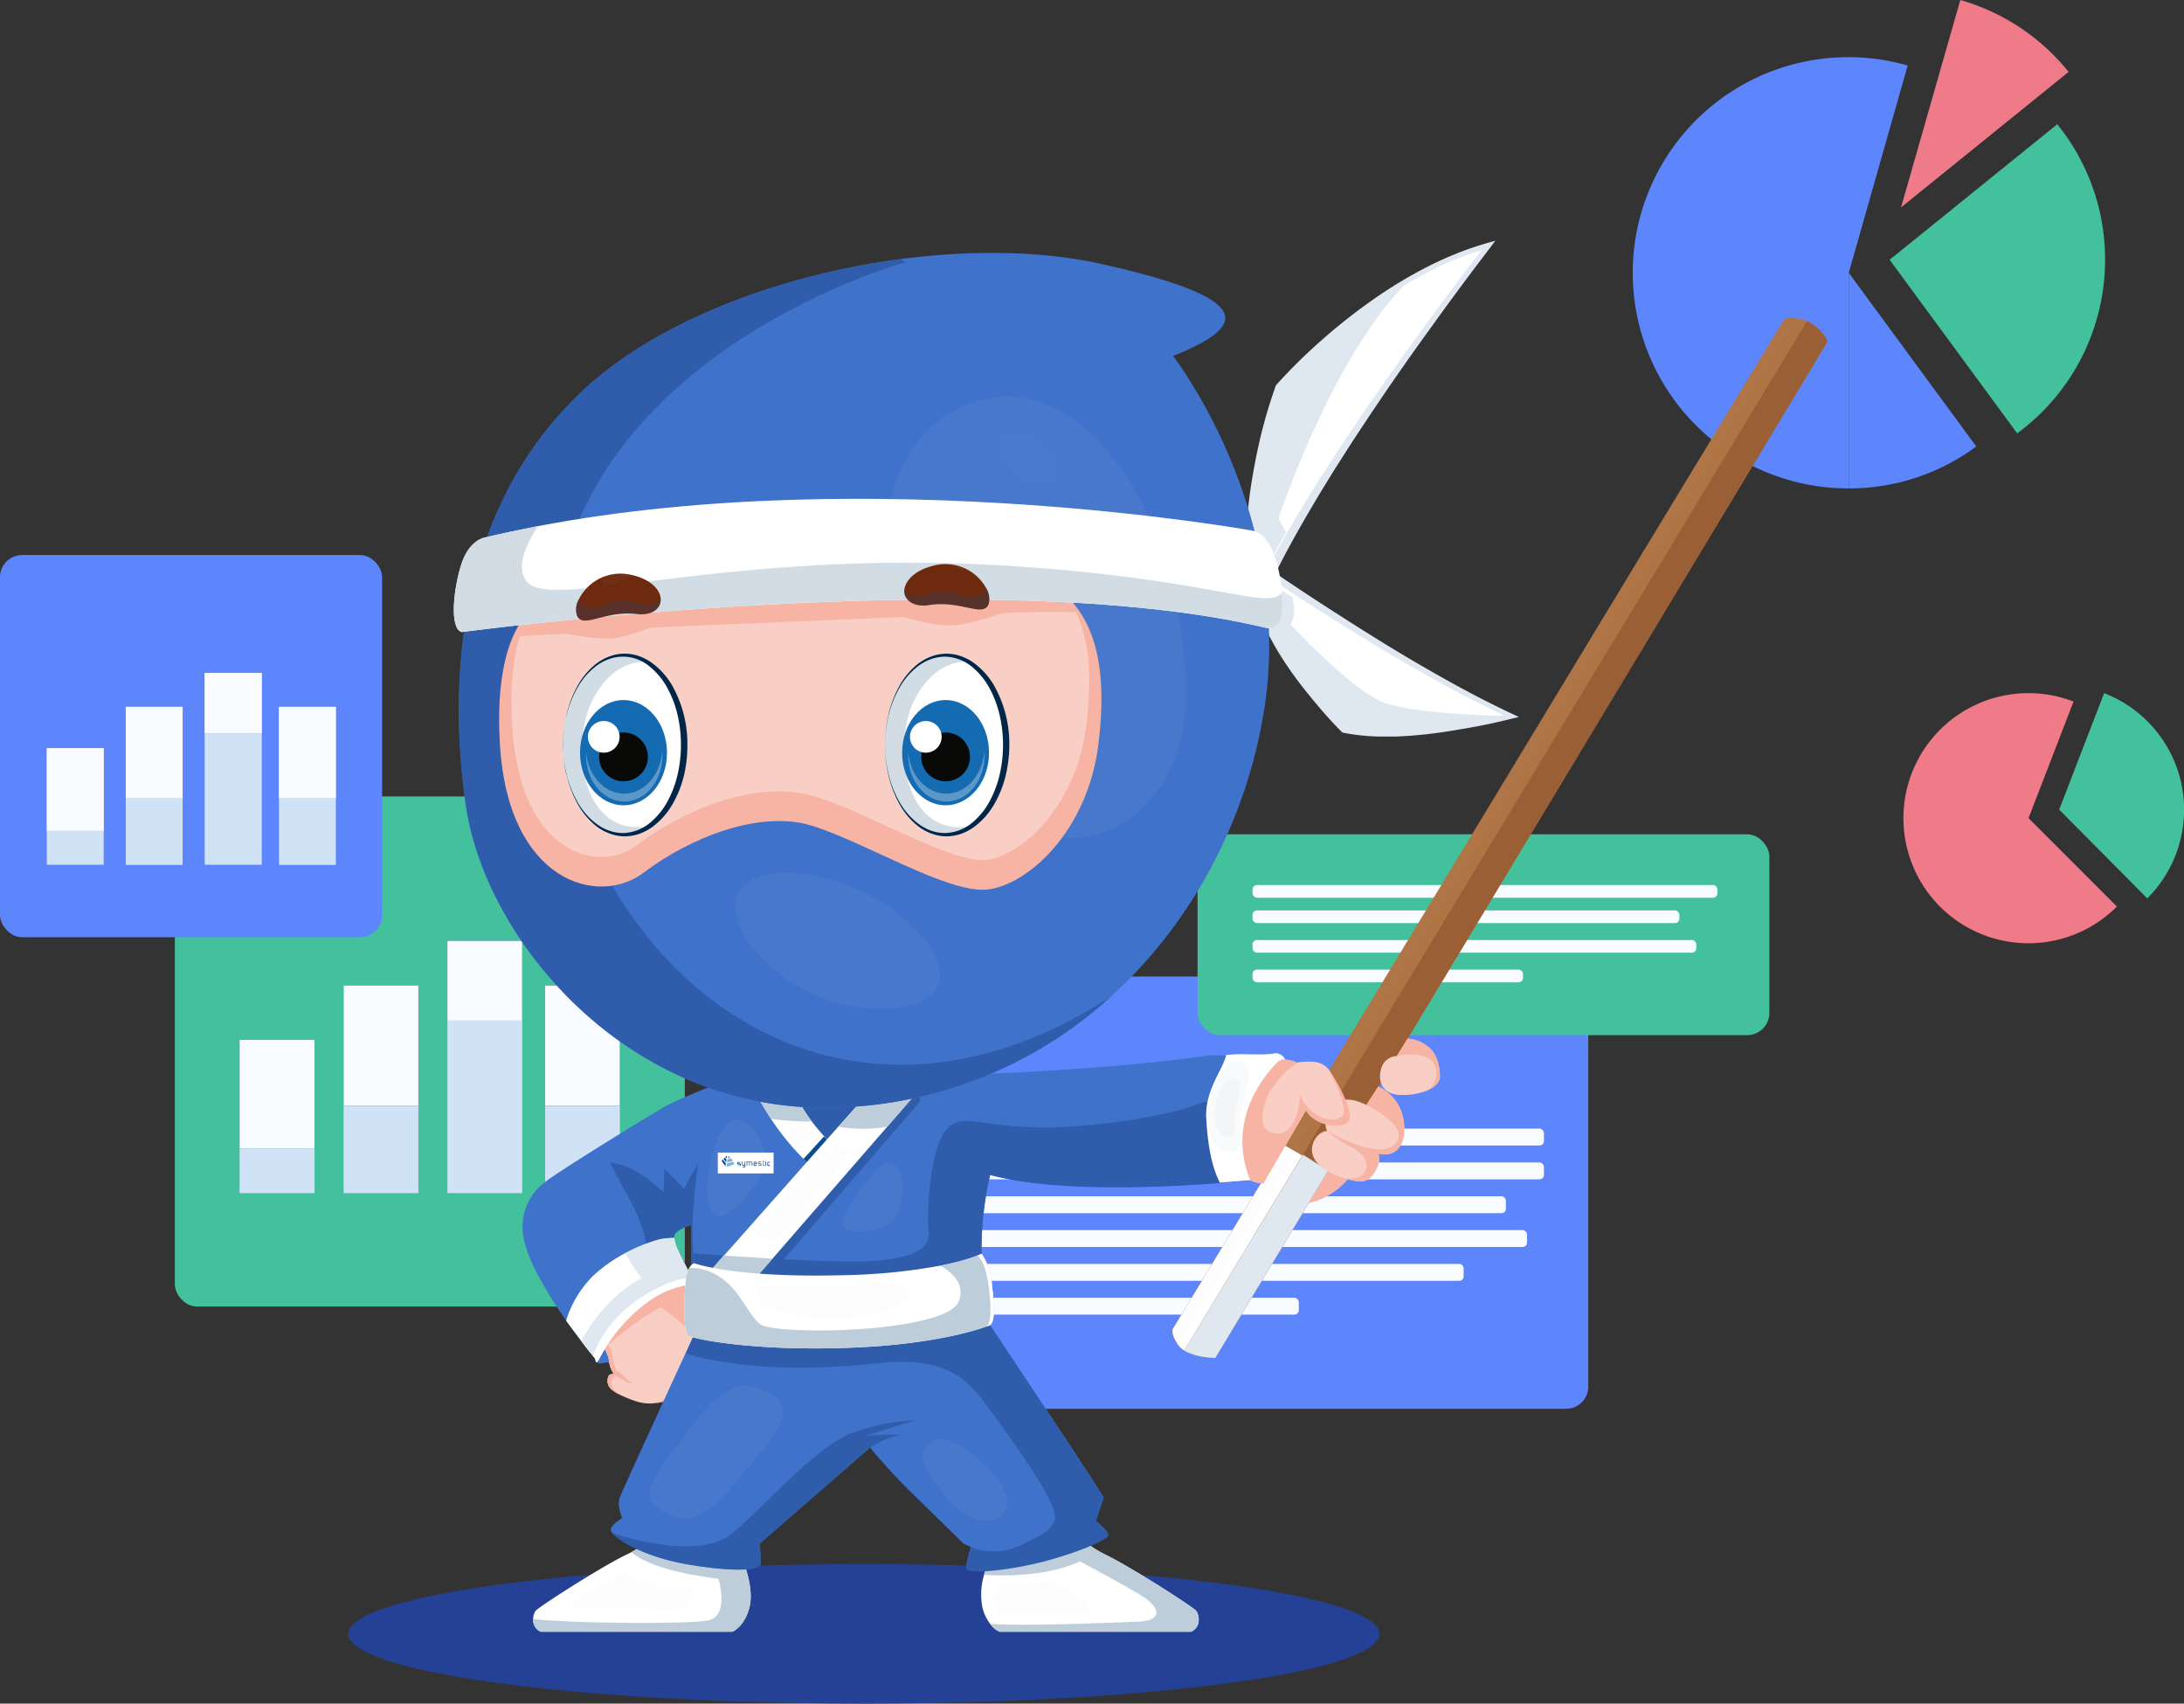 <svg xmlns="http://www.w3.org/2000/svg" viewBox="0 0 492.28 383.89"><rect x="0" y="0" width="492.28" height="383.89" fill="#333333" stroke="none"/><defs><style>.cls-1{fill:#254195;}.cls-2{fill:#5d85fc;}.cls-3{fill:#f8fbff;}.cls-4{fill:#43c19c;}.cls-5,.cls-6{fill:#2d4899;}.cls-6,.cls-8{opacity:0.2;}.cls-18,.cls-20,.cls-22,.cls-30,.cls-32,.cls-38,.cls-6,.cls-8{isolation:isolate;}.cls-7,.cls-8{fill:#d0e3f6;}.cls-9{fill:#ef7b88;}.cls-10{fill:#3f72ca;}.cls-11{fill:#2f5dac;}.cls-12{fill:#f9cfc5;}.cls-13{fill:#f7b4a4;}.cls-14,.cls-20,.cls-22,.cls-32{fill:#fff;}.cls-15{fill:#dfe8f1;}.cls-16,.cls-18,.cls-38{fill:#bdcdda;}.cls-17,.cls-18{opacity:0.15;}.cls-19,.cls-30{fill:#0d4c8d;}.cls-20{opacity:0.04;}.cls-21,.cls-22{opacity:0.09;}.cls-23{fill:#d1dce5;}.cls-24{fill:#022647;}.cls-25{fill:#146bb2;}.cls-26{fill:#5b98c9;}.cls-27{fill:#090908;}.cls-28{fill:#6d2a0f;}.cls-29,.cls-30{opacity:0.47;}.cls-31,.cls-32{opacity:0.17;}.cls-33{fill:#82afd9;}.cls-34{fill:#054891;}.cls-35{fill:#b07444;}.cls-36{fill:#9b5f35;}.cls-37,.cls-38{opacity:0.3;}.cls-39{fill:#ef7b89;}</style></defs><title>0_cover</title><g id="Слой_2" data-name="Слой 2"><g id="Слой_2-2" data-name="Слой 2"><ellipse class="cls-1" cx="194.71" cy="368.17" rx="116.23" ry="15.72"/><rect class="cls-2" x="195.66" y="220.06" width="162.34" height="97.4" rx="5"/><rect class="cls-3" x="219.4" y="261.94" width="128.61" height="3.81" rx="1"/><rect class="cls-3" x="219.4" y="254.32" width="128.61" height="3.81" rx="1"/><rect class="cls-3" x="219.4" y="269.57" width="120.04" height="3.81" rx="1"/><rect class="cls-3" x="219.4" y="277.19" width="124.8" height="3.81" rx="1"/><rect class="cls-3" x="219.4" y="284.81" width="110.51" height="3.81" rx="1"/><rect class="cls-3" x="219.4" y="292.43" width="73.36" height="3.81" rx="1"/><rect class="cls-4" x="269.93" y="188" width="128.89" height="45.26" rx="5"/><rect class="cls-3" x="282.32" y="199.43" width="104.8" height="2.86" rx="1"/><rect class="cls-3" x="282.32" y="205.15" width="96.22" height="2.86" rx="1"/><rect class="cls-3" x="282.32" y="211.82" width="100.03" height="2.86" rx="1"/><rect class="cls-3" x="282.32" y="218.49" width="60.97" height="2.86" rx="1"/><rect class="cls-4" x="39.41" y="179.47" width="114.95" height="114.95" rx="5"/><path class="cls-5" d="M70.9,234.32H54v24.49H70.9Z"/><path class="cls-6" d="M70.9,234.32H54v24.49H70.9Z"/><path class="cls-3" d="M70.9,234.32H54v24.49H70.9Z"/><path class="cls-5" d="M94.3,222.07H77.45v27.11H94.3Z"/><path class="cls-6" d="M94.3,222.07H77.45v27.11H94.3Z"/><path class="cls-3" d="M94.3,222.07H77.45v27.11H94.3Z"/><path class="cls-5" d="M117.7,212H100.85V230H117.7Z"/><path class="cls-6" d="M117.7,212H100.85V230H117.7Z"/><path class="cls-3" d="M117.7,212H100.85V230H117.7Z"/><path class="cls-7" d="M70.9,258.8H54v10.06H70.9Z"/><path class="cls-7" d="M94.3,249.18H77.45v19.68H94.3Z"/><path class="cls-5" d="M139.72,222.07H122.87v27.11h16.85Z"/><path class="cls-6" d="M139.72,222.07H122.87v27.11h16.85Z"/><path class="cls-3" d="M139.72,222.07H122.87v27.11h16.85Z"/><path class="cls-7" d="M139.72,249.18H122.87v19.68h16.85Z"/><path class="cls-7" d="M117.7,229.94H100.85v38.92H117.7Z"/><rect class="cls-2" y="125.07" width="86.13" height="86.13" rx="5"/><path class="cls-7" d="M23.37,168.6H10.55v18.62H23.37Z"/><path class="cls-8" d="M23.37,168.6H10.55v18.62H23.37Z"/><path class="cls-3" d="M23.37,168.6H10.55v18.62H23.37Z"/><path class="cls-7" d="M41.16,159.28H28.35V179.9H41.16Z"/><path class="cls-8" d="M41.16,159.28H28.35V179.9H41.16Z"/><path class="cls-3" d="M41.16,159.28H28.35V179.9H41.16Z"/><path class="cls-7" d="M59,151.64H46.14v13.63H59Z"/><path class="cls-8" d="M59,151.64H46.14v13.63H59Z"/><path class="cls-3" d="M59,151.64H46.14v13.63H59Z"/><path class="cls-7" d="M23.37,187.22H10.55v7.65H23.37Z"/><path class="cls-7" d="M41.16,179.9H28.35v15H41.16Z"/><path class="cls-7" d="M75.7,159.28H62.89V179.9H75.7Z"/><path class="cls-8" d="M75.7,159.28H62.89V179.9H75.7Z"/><path class="cls-3" d="M75.7,159.28H62.89V179.9H75.7Z"/><path class="cls-7" d="M75.7,179.9H62.89v15H75.7Z"/><path class="cls-7" d="M59,165.27H46.14v29.6H59Z"/><path class="cls-2" d="M430,14.76,416.72,61.47v48.59A48.59,48.59,0,1,1,430,14.76Z"/><path class="cls-2" d="M445.46,100.61a48.15,48.15,0,0,1-28.75,9.45V61.47Z"/><path class="cls-4" d="M474.49,58.54a48.48,48.48,0,0,1-19.81,39.11L425.93,58.54,463.71,28A48.3,48.3,0,0,1,474.49,58.54Z"/><path class="cls-9" d="M466.27,16.2,428.5,46.74,441.86,0A48.45,48.45,0,0,1,466.27,16.2Z"/><path class="cls-10" d="M167.75,241.77s-14.49,5.64-17.91,7.6c-3.83,2.2-23.85,14.49-27,17a12.54,12.54,0,0,0-5,11.19c.4,4.91,3.83,10.83,7.28,16.31.77,1.19,1.64,2.49,2.52,3.74,3.15,4.42,6.57,8.55,6.57,8.55a3.25,3.25,0,0,1,.18.68c0,.05.06.1.15.15a4.35,4.35,0,0,0,.76.28,12.87,12.87,0,0,0,1.38-.25c.26-.09.76.2.76.2l-.16-1.11-.76-2.11-.1-.25a4.57,4.57,0,0,1,1-2.33,34.84,34.84,0,0,1,9.33-8.56c5.47-3.36,9.53-3.24,9.53-3.24l-.06-.28-.36-1.5-1.89-3.89,0-.05c-.49-1-.91-1.87-1-1.95s-1.29-2-1-3.47,3.86-2.45,3.86-2.45v9.31s5.66,1,15.17,1.88"/><path class="cls-11" d="M161.24,277.83c-1.54-4.73-2.79-14-1.66-17.75.7-2.37-3.79,4.07-5.29,7.87l-4.57-4.61c-.05,1.78-.09,3.51-.14,5.27-4-3.4-6.87-5.82-12.07-6.7,3.72,8.14,11,16.91,7,24.92-1.66,3.33-10.29,7.38-9.57,11a5.74,5.74,0,0,0,2.43,3.58,30,30,0,0,1,6.24-6.39A25.73,25.73,0,0,1,155,289.63c.29-.06.55.74.78.72.66-.09,1-.93,1-.93l-.8-1.59s-2.91-5.67-3-5.86-1.29-2-1-3.47,3.86-2.45,3.86-2.45v9.31s5.67,1,15.17,1.88"/><path class="cls-12" d="M137.3,306.75a5.22,5.22,0,0,0,1,2.72l-.46.17-.53.19a2.75,2.75,0,0,0-.36.95,2.46,2.46,0,0,0,.06,1c.17.77.71,1.45,2.22,2.26a29.09,29.09,0,0,0,4.08,1.71,10,10,0,0,0,4.65.39,21,21,0,0,0,6.42-2s1.37-1.06,3.11-2.57c2.87-2.49,6.75-6.19,7.28-8.44.86-3.61-2.7-6.74-2.83-6.89s-6.86-7-6.86-7a5.43,5.43,0,0,0-1.38.21,35.72,35.72,0,0,0-9.4,4.73c-3,2-6.52,6.57-7.84,8.4l-.44.63a1.62,1.62,0,0,0-.1.18,7,7,0,0,1,.87,1.62A6.58,6.58,0,0,1,137.3,306.75Z"/><path class="cls-13" d="M149.55,315.39c-.52.23-1,.48-1.54.76a21,21,0,0,0,6.42-2s9.54-7.4,10.39-11-2.7-6.74-2.83-6.89-6.86-7-6.86-7c-2.22,0-6.91,2.36-10.78,5-3,2-6.52,6.56-7.84,8.4-.17.74-.27,1.21-.27,1.21s6.48-6.13,12.69-9.25c0,0,6.11,3.65,8.29,8.18C159,306.64,158.34,311.56,149.55,315.39Z"/><path class="cls-13" d="M137.3,306.75a5.22,5.22,0,0,0,1,2.72l-.46.17-.53.19a2.75,2.75,0,0,0-.36.95,2.46,2.46,0,0,0,.06,1c.17.77.71,1.45,2.22,2.26,0-.11-.14-.3-.45-.59-2.18-2-.06-3.43-.06-3.43a18.91,18.91,0,0,1,2.2,1.22,2.9,2.9,0,0,0,1.67.5,6.81,6.81,0,0,1-1.58-1.3,10.82,10.82,0,0,0-1.68-1.41c-.51-.44-.92-1.06-1.28-3.41s-1.22-2.57-1.22-2.57l-.81.2-.1.17a7.23,7.23,0,0,1,.87,1.62A6.69,6.69,0,0,1,137.3,306.75Z"/><path class="cls-14" d="M127.6,297.6c1.19,1.62,2.37,3.2,3.4,4.56l1,1.32.5.64.26.33c.26.32.49.59.68.85l.17.2.15.19a1.83,1.83,0,0,1,.13.16l.24.3a3.22,3.22,0,0,1,.17.68s.07.09.16.15l.11-.13.31-.34s.46-1,1.38-2.49a36.27,36.27,0,0,1,10.42-11.16,21.52,21.52,0,0,1,8.06-3.31c.46-.08.93-.16,1.4-.21l.36,0,.39,0-.23-.1-.06-.11-.55-1L153.93,284l0-.05-1.67-3.13L150.58,279s-.49.07-1.32.26l-.39.08a35.91,35.91,0,0,0-8,3.07,34.12,34.12,0,0,0-7,4.91A24.38,24.38,0,0,0,127.6,297.6Z"/><path class="cls-15" d="M131,302.16l1,1.32.5.64.26.33c.26.32.49.59.68.85l.17.2.15.19a1.83,1.83,0,0,1,.13.16l.24.3a2.71,2.71,0,0,1,.17.68s.07.09.16.15a.74.74,0,0,1,.12-.13l.3-.34s.47-1,1.38-2.49a36.27,36.27,0,0,1,10.42-11.16,21.52,21.52,0,0,1,8.06-3.31c.46-.08.93-.16,1.4-.21l.36,0,.1-.25-.55-1L153.94,284l0-.05-1.51-3.19-.48-1.87s-1.64.08-3,.29a33.56,33.56,0,0,0-8,3.24A39.37,39.37,0,0,0,144.6,288C137.91,291.66,133.6,297.48,131,302.16Z"/><path class="cls-14" d="M133.66,305.51l.52.64a2.73,2.73,0,0,1,.18.68c0,.05.06.1.16.15l.11-.13.3-.33s.47-1,1.39-2.5a36.09,36.09,0,0,1,10.41-11.15,21.18,21.18,0,0,1,9.48-3.52l.36,0,.09-.25.29-.78a1.88,1.88,0,0,0-.84-.26c-1.29-.18-4.26.07-10.12,3.39C139.13,295.29,135,301.54,133.66,305.51Z"/><path class="cls-13" d="M304.23,265.24S298.66,273,289,271.11s8.78-10.62,8.78-10.62l5,.45Z"/><path class="cls-14" d="M120.17,364.83a3,3,0,0,0,.4,1.7,2.84,2.84,0,0,0,1.29,1.16H165.1s2.66-1.07,3.81-5.41S167.57,352,167.57,352l-21.52-6.06s.92,1.29-3.72,3.81c-.35.19-.74.4-1.18.59-6,2.92-19.83,11.84-20.44,12.66A3.46,3.46,0,0,0,120.17,364.83Z"/><path class="cls-16" d="M120.17,364.83a3,3,0,0,0,.4,1.7,2.84,2.84,0,0,0,1.29,1.16H165.1s2.66-1.07,3.81-5.41S167.57,352,167.57,352l-21.52-6.06s.92,1.29-3.72,3.81c1.69,1.51,6.52,4.41,19.61,6,0,0,2.54,8.29-2.23,9.38C155.54,366.05,128.28,365.82,120.17,364.83Z"/><path class="cls-10" d="M287.12,265.35s-2.37.3-6.26.65c-1.68.16-3.67.33-5.87.5-14.22,1.08-37.58,2-51.82-1.82a74.92,74.92,0,0,0,0,33.9l15,22.57c5.71,8.58,10.6,16.24,10.6,16.24L247,342.71s2.71,2.19,2.79,3.15-8.07,4.48-16.48,6.39-15,2.1-15.4,1.24.95-4.89.95-4.89l-1.67-.75s-6.57-6.46-11.5-11.24c-4.44-4.3-8.7-9.33-9.47-10.25l-.13-.16L171.2,347.86a33.19,33.19,0,0,1,.24,4.45c-.12,1.38-4.7,2.11-16,.27-9.65-1.57-15.87-5.27-17.4-7.1a1.22,1.22,0,0,1-.37-.75c.11-1.28,2.58-2.64,2.58-2.64s-1.21-2.61-.59-4.57c.27-.87,10.62-23.37,14.87-32.59l1.78-3.89a10.83,10.83,0,0,0,1.5-4.07,10.94,10.94,0,0,0-.21-4.34l.37-.44-1.57-7.57c-.05-.76-.08-1.48-.11-2.14-.19-3.85-.24-6.15-.24-6.15s1-26.79,7.56-32a5.61,5.61,0,0,0,1.24-1.33,6.51,6.51,0,0,1,1.22-.42c2.77-.54,50.57.23,50.57.23l7.38-.92s25.72-.88,48.27-4c3.6-.49,8.29.8,11.6.17"/><path class="cls-11" d="M207.42,248.15l-32.2,37.28-4.31-.46,13.92-22.05-.16-5.73-5.53-8.07s-.5-3,.79-2.79,17.54.85,17.54.85S207.57,243.66,207.42,248.15Z"/><path class="cls-14" d="M221.45,362.27a10,10,0,0,0,1.73,3.65,5.62,5.62,0,0,0,2.07,1.77H268.5c2.36-1.15,1.77-3.83,1.14-4.68s-14.48-9.75-20.43-12.67-4.88-4.41-4.88-4.41L222.81,352a24.51,24.51,0,0,0-1,2.89A15.41,15.41,0,0,0,221.45,362.27Z"/><path class="cls-16" d="M223.18,365.92a5.62,5.62,0,0,0,2.07,1.77H268.5c2.36-1.15,1.77-3.83,1.14-4.68s-14.48-9.75-20.43-12.67-4.88-4.41-4.88-4.41L222.81,352a24.51,24.51,0,0,0-1,2.89c2.83.18,13.73.63,21.59-3.05,0,0,10,5.29,14.07,7.83s4.73,5.58-1,5.76C251.66,365.59,231.33,366.53,223.18,365.92Z"/><g class="cls-17"><path class="cls-18" d="M225.1,356.8s-1.54,2.63,0,7.4h18.52s5.42-.2,0-4a69.07,69.07,0,0,0-5.92-4A33.2,33.2,0,0,1,225.1,356.8Z"/></g><path class="cls-11" d="M156.34,301.06,154.56,305c6.17,1.9,20.14,4.74,43.69,2.16,16.12-1.78,20.63,4.61,25.6,11.51s15.44,21.2,13.83,24.08-2.65,2.88-6.57,4.95a14.64,14.64,0,0,1-12.19,1s-1.39,4-1,4.9,7,.67,15.4-1.25,16.59-5.43,16.49-6.38-2.8-3.15-2.8-3.15l1.78-5.33s-4.9-7.65-10.61-16.24l-15-22.58a74.88,74.88,0,0,1,0-33.89c14.21,3.85,37.62,2.9,51.81,1.81,2.2-.17,4.19-.34,5.88-.49-2-8.07-5.62-19.06-9.63-17.76,0,0-7.77,3.69-28,5.38s-25.76-3.69-29.76.59-4.65,19.92-4.19,22.92S208.07,283,198.62,284c-8.77,1-38.07-1.25-42.27-1.57,0,.66.07,1.38.11,2.14l1.57,7.57-.37.44a10.91,10.91,0,0,1-1.32,8.44Z"/><path class="cls-14" d="M170.91,247.29c.63,1.18,1.59,2.88,2.87,4.83a57.33,57.33,0,0,0,7.32,9c.93.92,1.9,1.83,3,2.7l.24.21.26-.52,2.8-5.72s-.68-.65-1.67-1.78a42.08,42.08,0,0,1-2.76-3.33,31.63,31.63,0,0,1-3.29-5.32,5.23,5.23,0,0,0-5.33-3.09Z"/><path class="cls-19" d="M181.11,261.15a38.7,38.7,0,0,0,3,2.71l.49-.32,2.81-5.71s-.68-.65-1.68-1.75Z"/><path class="cls-14" d="M159.39,287.18l9.91,2,.77-.88,4-4.62,25.85-29.71,6-6.93-8.06-3.13-8.93,10-2.58,2.9-4.52,5.08L163.13,283l-3.69,4.15Z"/><path class="cls-16" d="M189,253.91a34.73,34.73,0,0,0,11,0l6-6.93-8.06-3.13Z"/><path class="cls-16" d="M170.91,247.29c.63,1.18,1.59,2.88,2.87,4.83a63.63,63.63,0,0,0,9.15.6,32.12,32.12,0,0,1-3.29-5.33,5.21,5.21,0,0,0-5.3-3.08Z"/><g class="cls-17"><path class="cls-18" d="M192.3,259.3l-4.48-1-18.17,20.1,5.65,1.44Z"/></g><g class="cls-17"><path class="cls-18" d="M183.52,256.07l-1.89-2.18-5.3.3,4,4.73Z"/></g><path class="cls-16" d="M159.44,287.12c1.63.33,5.18,1,5.81,1,.45,0,2.75.07,4.82.13l4-4.63-11-.68Z"/><path class="cls-14" d="M335.51,55.31l-7,9.28-16,22.13-10,14.82L292,118.7l-1.31,2.41-3.93,7.22-.36.77-.2.43a11.42,11.42,0,0,0-2.47-2.86,3,3,0,0,1-1.35-1.78l-.52-2v-.11l-.24-3.32s1.39-15,3.9-23.24,3-9.24,3-9.24A110.84,110.84,0,0,1,304,72.42c5.12-3.75,9.34-6.67,13.42-9.12,2.27-1.36,4.48-2.58,6.79-3.71A55.4,55.4,0,0,1,335.51,55.31Z"/><path class="cls-14" d="M340.58,161.37a130.24,130.24,0,0,1-17.45,3.25c-7.26.61-15.21.72-17.69.23a14,14,0,0,1-3.11-.82s-6.51-6.9-8.81-10.73-6.38-10.2-6.38-10.2l-1.35-2.28a26.87,26.87,0,0,0,1.51-5.11,21.24,21.24,0,0,0-.78-5.37l.14-.31.25-.49s1.45,1,3.86,2.62c8,5.38,26.39,17.57,37,22.76C339.62,160.7,340.55,161.29,340.58,161.37Z"/><path class="cls-15" d="M288.16,116.77a42.14,42.14,0,0,0,2.5,4.32l-3.93,7.22-.59,1.18a11.19,11.19,0,0,0-2.47-2.86,3,3,0,0,1-1.35-1.77l-.24-.89-.28-1.08v-.11l-.24-3.32s1.39-15,3.9-23.23,3-9.25,3-9.25A111.11,111.11,0,0,1,304,72.39c1.87-1.37,3.63-2.63,5.3-3.79,2.89-2,5.54-3.77,8.12-5.33C310.08,70.71,299.13,86,288.16,116.77Z"/><path class="cls-15" d="M340.56,161.37a130.24,130.24,0,0,1-17.45,3.25c-7.27.61-15.21.72-17.69.23l-.52-.11a12.11,12.11,0,0,1-2.59-.71s-6.51-6.9-8.81-10.73-6.38-10.2-6.38-10.2l-1.35-2.28s.33-.84.69-1.9a16.8,16.8,0,0,0,.82-3.21,21.49,21.49,0,0,0-.78-5.37l.15-.31.24-.49s1.45,1,3.86,2.62a7,7,0,0,1,.15,1.11,11.83,11.83,0,0,1,.4,1.32c.38,1.54.75,4.17-.4,6.13,0,0,13.74,14.83,21,17.58,6.34,2.42,23.53,3,27.73,3Z"/><path class="cls-14" d="M335.51,55.31l-7,9.28-16,22.13-10,14.82L292,118.7l-1.31,2.41-3.93,7.22-.36.77-1-.84S305.87,87.22,335.51,55.31Z"/><path class="cls-14" d="M340.58,161.37a3.62,3.62,0,0,1-.93,0c-7.89-.93-37.08-19.46-48.32-26.76-2.78-1.78-4.47-2.92-4.47-2.92l-.19-1.63.24-.49s1.45,1,3.86,2.62c8,5.37,26.4,17.56,37,22.75C339.62,160.7,340.55,161.29,340.58,161.37Z"/><path class="cls-15" d="M280.75,121.86c.11-3,.39-5.92.75-8.88s.83-5.88,1.4-8.79c.26-1.46.59-2.91.91-4.36s.67-2.89,1.08-4.32c.75-2.9,1.68-5.75,2.64-8.53l.06-.13.08-.1A120,120,0,0,1,298,76.57a128.41,128.41,0,0,1,11.41-9,102,102,0,0,1,12.44-7.51c2.15-1.11,4.37-2.08,6.63-3s4.52-1.64,6.85-2.33l1.71-.49L336,55.67q-6.78,8.83-13.29,17.9c-4.35,6-8.65,12.1-12.78,18.27-1.05,1.53-2.06,3.08-3.09,4.63s-2.05,3.09-3.05,4.67l-3,4.68-2.91,4.74c-3.83,6.35-7.53,12.79-10.79,19.42l-1.89-.93c3.41-6.67,7.24-13.08,11.19-19.41l3-4.73,3.06-4.68c1-1.56,2.07-3.09,3.11-4.64s2.07-3.09,3.15-4.61q6.35-9.21,12.94-18.21t13.43-17.84l.6.92a68.76,68.76,0,0,0-13.3,5.23c-2.11,1.11-4.23,2.24-6.27,3.49s-4.06,2.55-6,3.94a125.66,125.66,0,0,0-11.21,9,121,121,0,0,0-10.07,10.19l.13-.23c-.94,2.77-1.85,5.56-2.57,8.4-.4,1.41-.71,2.85-1.06,4.27s-.59,2.87-.87,4.31q-.82,4.34-1.33,8.7c-.34,2.9-.59,5.85-.71,8.74Z"/><path class="cls-15" d="M286.35,128.37c4.36,3,8.79,5.92,13.24,8.79s8.91,5.7,13.41,8.45,9.11,5.43,13.74,8,9.33,5,14.12,7.25l1.5.7-1.59.39c-3.11.77-6.21,1.45-9.35,2s-6.28,1.09-9.45,1.45c-.79.1-1.59.17-2.37.24s-1.59.16-2.37.19l-2.37.14-2.4,0a46.47,46.47,0,0,1-9.64-.85l-.24-.05-.17-.17c-1.77-1.78-3.42-3.58-5-5.45s-3.17-3.8-4.67-5.77-2.9-4-4.22-6.12a62.38,62.38,0,0,1-3.56-6.58l1.93-.86a58.45,58.45,0,0,0,3.3,6.39c1.26,2.06,2.61,4.09,4.05,6.05s3,3.87,4.5,5.74,3.19,3.68,4.86,5.41l-.4-.22a44.88,44.88,0,0,0,9.25.94h2.37l2.37-.1c.79,0,1.57-.1,2.37-.16s1.57-.11,2.37-.2c3.14-.31,6.27-.77,9.38-1.3l2.34-.42,2.32-.46c1.54-.31,3.1-.64,4.61-1l-.09,1.1c-4.85-2.22-9.59-4.64-14.27-7.17s-9.28-5.2-13.86-7.9-9.08-5.51-13.57-8.35-8.94-5.73-13.36-8.7Z"/><path class="cls-10" d="M284.84,160.63c-4,24.22-16.14,47.51-34.71,64.18a95.71,95.71,0,0,1-60.51,24.73c-47.26,2.08-80.24-37.31-84.62-68.17s-.69-67.5,25.82-92.84c16.74-16,44.89-26.58,72.42-30.18,16.06-2.09,31.92-1.82,45.17,1.16,36,8.06,32,14.28,16,20.71C264.4,80.23,292.21,115.71,284.84,160.63Z"/><path class="cls-20" d="M222.12,89.91c-21,4.8-31.62,31.32-13,73s60.08,29.35,58.23-9.63S244.26,84.84,222.12,89.91Z"/><path class="cls-11" d="M250.13,224.81a95.72,95.72,0,0,1-60.52,24.73c-47.25,2.09-80.23-37.31-84.62-68.17s-.69-67.5,25.83-92.84c16.74-16,44.89-26.58,72.41-30.18l.68.82s-77.7,21.21-79.55,86,57.51,123.33,125.75,79.63Z"/><path class="cls-13" d="M124.21,134.74s-13.37,2-11.53,33,22.14,36.69,32.44,28.88,26-14.14,37.73-10.6,30.64,15.29,39.58,14.44,22.75-12.93,25.17-32.84-1.61-32.46-14.53-38.11S169.48,122.46,124.21,134.74Z"/><path class="cls-12" d="M244.86,163.38c-2.24,18.42-14.81,29.68-22.69,30.43q-.34,0-.69,0c-5,0-13.95-4.14-21.85-7.76-5.82-2.67-11.31-5.2-16-6.6a28.18,28.18,0,0,0-8.06-1.13c-11.88,0-24.38,6.29-32.11,12.18a13.18,13.18,0,0,1-7.89,2.59c-8.48,0-18.82-7.69-20.11-29.43-.56-9.4.32-15.89,1.73-20.36,2.6-8.31,7-9.66,7.44-9.78a1.47,1.47,0,0,0,.29-.05c21.8-5.92,48.12-9.32,72.21-9.32,19,0,30.44,2,34.81,3.95A20.13,20.13,0,0,1,242.52,138C245.48,144,246.2,152.31,244.86,163.38Z"/><path class="cls-13" d="M242.52,138c-5.45-.35-16.65.19-16.65.19s-7.55,2.68-11.63,2.75-10.48-1.9-10.48-1.9l-57.16,2.38a34.48,34.48,0,0,1-8.1,2.38c-3.81.48-10.81-1-10.81-1l-10.53.54c2.64-8.32,7.07-9.67,7.48-9.79a1.27,1.27,0,0,0,.28-.06c21.81-5.92,48.13-9.31,72.22-9.31,19,0,30.44,2,34.81,3.95A20.18,20.18,0,0,1,242.52,138Z"/><g class="cls-21"><path class="cls-22" d="M228.4,107.17c-3.43-2.85-4.79-6.86-3-9s5.95-1.5,9.38,1.34,4.79,6.87,3,9S231.83,110,228.4,107.17Z"/></g><path class="cls-20" d="M191.11,199.44c-11.64-4.62-25.36-3.69-25.47,4.83s15.57,24.86,35.74,22.93S209.67,206.81,191.11,199.44Z"/><path class="cls-14" d="M285.48,141.5c-62.7-15-181.42.93-181.42.93-2.88-.82-1.77-10.19,0-15.49s5.18-5.81,5.18-5.81c4-.95,8-1.78,12-2.57,75.58-14.42,161,1,161,1,4.31.75,6.11,7.73,6.76,14,.07.7.13,1.4.18,2.08C289.62,142.43,285.48,141.5,285.48,141.5Z"/><path class="cls-23" d="M285.48,141.5c-62.7-15-181.42.93-181.42.93-2.88-.82-1.77-10.19,0-15.49s5.18-5.81,5.18-5.81c4-.95,8-1.78,12-2.57-3,4.63-5.15,9.89-2.23,12.8,6,6,46.1-7.44,105.94-4,48,2.8,60.74,10.42,64,6.17.07.7.13,1.4.18,2.08C289.62,142.43,285.48,141.5,285.48,141.5Z"/><path class="cls-14" d="M154.85,167.88a30,30,0,0,1-.81,6.8,24.41,24.41,0,0,1-2.5,6.39,17,17,0,0,1-4,4.81c-.16.14-.33.25-.5.38a11.13,11.13,0,0,1-3.06,1.63,10.28,10.28,0,0,1-3.43.56,10.08,10.08,0,0,1-3.39-.68,11.82,11.82,0,0,1-3-1.71,16.77,16.77,0,0,1-4.24-5.23,24.8,24.8,0,0,1-2.33-6.29,32,32,0,0,1,0-13.32,24.91,24.91,0,0,1,2.37-6.29,16.91,16.91,0,0,1,4.24-5.23,11.56,11.56,0,0,1,3-1.72,9.84,9.84,0,0,1,6.82-.12,11.57,11.57,0,0,1,2.63,1.32c.15.1.3.2.44.31a16.8,16.8,0,0,1,4.52,5.19A26.8,26.8,0,0,1,154.85,167.88Z"/><path class="cls-23" d="M147.53,185.89l-.49.37A11.49,11.49,0,0,1,144,187.9a10,10,0,0,1-3.43.55,9.56,9.56,0,0,1-3.38-.68,11.14,11.14,0,0,1-3-1.71,16.68,16.68,0,0,1-4.24-5.23,25.1,25.1,0,0,1-2.35-6.29,32,32,0,0,1,0-13.32,24.91,24.91,0,0,1,2.37-6.29,16.77,16.77,0,0,1,4.24-5.23,11.56,11.56,0,0,1,3-1.72,9.84,9.84,0,0,1,6.82-.12,11.57,11.57,0,0,1,2.63,1.32c-3.26-.34-8.51.47-12.63,7.7C128,167.29,131,190.11,147.53,185.89Z"/><path class="cls-24" d="M127.69,161.23a24,24,0,0,1,2.44-6.21,16,16,0,0,1,4.33-5,11,11,0,0,1,2.89-1.53,9.25,9.25,0,0,1,9.12,1.74,16.05,16.05,0,0,1,4.06,5,24,24,0,0,1,2.25,6.1,30.1,30.1,0,0,1,0,13,24.33,24.33,0,0,1-2.25,6.12,16.41,16.41,0,0,1-4.06,5,9.86,9.86,0,0,1-5.93,2.26,9.3,9.3,0,0,1-3.18-.52,10.55,10.55,0,0,1-2.89-1.53,15.91,15.91,0,0,1-4.34-5,24.11,24.11,0,0,1-2.44-6.22,28.74,28.74,0,0,1,0-13.3Zm0,13.31a24.66,24.66,0,0,0,2.33,6.29,16.94,16.94,0,0,0,4.25,5.23,11.23,11.23,0,0,0,3,1.72,10,10,0,0,0,3.38.68,10.24,10.24,0,0,0,3.43-.56,11.49,11.49,0,0,0,3.07-1.64,16.57,16.57,0,0,0,4.52-5.19,24.37,24.37,0,0,0,2.51-6.38,30,30,0,0,0,.76-6.81,26.81,26.81,0,0,0-3.31-13.2,16.68,16.68,0,0,0-4.52-5.19,11.64,11.64,0,0,0-3.07-1.64,9.76,9.76,0,0,0-6.82.12,11.86,11.86,0,0,0-3,1.72,16.65,16.65,0,0,0-4.24,5.23,24.73,24.73,0,0,0-2.33,6.3,29.84,29.84,0,0,0-.7,6.66A28.69,28.69,0,0,0,127.64,174.54Z"/><path class="cls-25" d="M140.54,181.46c-5.41,0-9.8-5.31-9.8-11.85s4.39-11.86,9.8-11.86,9.8,5.31,9.8,11.86S146,181.46,140.54,181.46Z"/><path class="cls-26" d="M149.32,170.19c0,5.75-3.85,10.42-8.6,10.42s-8.62-4.67-8.62-10.42a6.48,6.48,0,0,1,0-.88c.37,5.33,4.07,9.53,8.58,9.53s8.2-4.2,8.57-9.53C149.31,169.6,149.32,169.9,149.32,170.19Z"/><path class="cls-27" d="M140.54,176.06a5.5,5.5,0,1,1,5.5-5.5A5.5,5.5,0,0,1,140.54,176.06Z"/><path class="cls-14" d="M136.09,169.61a3.57,3.57,0,1,1,3.57-3.57A3.57,3.57,0,0,1,136.09,169.61Z"/><path class="cls-14" d="M227.48,167.88a29.42,29.42,0,0,1-.82,6.8,24.41,24.41,0,0,1-2.5,6.39,17,17,0,0,1-4,4.81c-.16.14-.33.25-.5.38a11.13,11.13,0,0,1-3.06,1.63,10.28,10.28,0,0,1-3.43.56,10.08,10.08,0,0,1-3.39-.68,11.65,11.65,0,0,1-3-1.71,16.8,16.8,0,0,1-4.25-5.23,25.31,25.31,0,0,1-2.32-6.29,31,31,0,0,1,0-13.33,24.54,24.54,0,0,1,2.32-6.29,16.8,16.8,0,0,1,4.25-5.23,10.93,10.93,0,0,1,3-1.71,10,10,0,0,1,3.38-.68,10.34,10.34,0,0,1,3.44.56,11,11,0,0,1,2.63,1.32l.43.31a16.63,16.63,0,0,1,4.51,5.19A27.08,27.08,0,0,1,227.48,167.88Z"/><path class="cls-23" d="M220.13,185.89c-.16.13-.33.25-.5.37a11.43,11.43,0,0,1-3.06,1.64,10.24,10.24,0,0,1-3.43.56,9.86,9.86,0,0,1-3.39-.69,11.24,11.24,0,0,1-3-1.71,16.41,16.41,0,0,1-4.24-5.23,24.8,24.8,0,0,1-2.33-6.29,31,31,0,0,1,0-13.33,24.54,24.54,0,0,1,2.32-6.29,16.8,16.8,0,0,1,4.25-5.23,10.93,10.93,0,0,1,3-1.71,10,10,0,0,1,3.38-.68,10.34,10.34,0,0,1,3.44.56,11,11,0,0,1,2.63,1.32c-3.25-.35-8.51.47-12.64,7.69C200.6,167.29,203.63,190.11,220.13,185.89Z"/><path class="cls-24" d="M200.28,161.23a23.9,23.9,0,0,1,2.44-6.21,16.08,16.08,0,0,1,4.34-5,10.83,10.83,0,0,1,2.89-1.53,9.83,9.83,0,0,1,3.19-.52,10,10,0,0,1,5.92,2.26,16.34,16.34,0,0,1,4.06,5,24.12,24.12,0,0,1,2.25,6.11,29.79,29.79,0,0,1,0,13,24.33,24.33,0,0,1-2.25,6.12,16.34,16.34,0,0,1-4.07,5,9.86,9.86,0,0,1-5.92,2.25,9.31,9.31,0,0,1-3.19-.51,10.86,10.86,0,0,1-2.89-1.54,15.91,15.91,0,0,1-4.34-5,23.59,23.59,0,0,1-2.43-6.22,28.89,28.89,0,0,1-.79-6.67A29.78,29.78,0,0,1,200.28,161.23Zm-.05,13.31a24.4,24.4,0,0,0,2.32,6.29,16.57,16.57,0,0,0,4.25,5.23,11.23,11.23,0,0,0,3,1.72,10,10,0,0,0,3.38.68,10.24,10.24,0,0,0,3.43-.56,11.49,11.49,0,0,0,3.07-1.64,16.54,16.54,0,0,0,4.51-5.19,24,24,0,0,0,2.51-6.38,30,30,0,0,0,.81-6.81,26.82,26.82,0,0,0-3.32-13.2,16.7,16.7,0,0,0-4.53-5.19,11.18,11.18,0,0,0-3.07-1.63,9.73,9.73,0,0,0-6.81.12,11.71,11.71,0,0,0-3,1.71,16.77,16.77,0,0,0-4.24,5.23,25,25,0,0,0-2.32,6.3,30.54,30.54,0,0,0,0,13.32Z"/><path class="cls-25" d="M213.14,181.46c-5.42,0-9.8-5.31-9.8-11.85s4.38-11.86,9.8-11.86,9.79,5.31,9.79,11.86S218.55,181.46,213.14,181.46Z"/><path class="cls-26" d="M221.92,170.19c0,5.75-3.85,10.42-8.61,10.42s-8.6-4.67-8.6-10.42a8.63,8.63,0,0,1,0-.88c.36,5.33,4.07,9.53,8.57,9.53s8.21-4.2,8.57-9.53A8.64,8.64,0,0,1,221.92,170.19Z"/><path class="cls-27" d="M213.14,176.06a5.5,5.5,0,1,1,5.5-5.5A5.51,5.51,0,0,1,213.14,176.06Z"/><path class="cls-14" d="M208.68,169.61a3.57,3.57,0,1,1,3.57-3.57A3.57,3.57,0,0,1,208.68,169.61Z"/><path class="cls-28" d="M143.47,138.36c-7.21-.85-12.05,3.42-13.42.35a4.51,4.51,0,0,1,.4-3.62,10.51,10.51,0,0,1,11.86-5.54c4.28.94,6.37,3.21,6.6,5.22C149.14,136.94,147.21,138.8,143.47,138.36Z"/><g class="cls-29"><path class="cls-30" d="M143.47,138.36c-7.21-.85-12.05,3.42-13.42.35a4.51,4.51,0,0,1,.4-3.62c.68,1.24,2,2.51,4.05,1.75,3.78-1.36,5.21-1.77,8.91-1,2.8.61,4.52.54,5.5-1.09C149.14,136.94,147.21,138.8,143.47,138.36Z"/></g><g class="cls-31"><path class="cls-32" d="M141.82,129.53c0-1.27-3.67-1.71-5.72.82-1.12,1.4.8,2,2.49.93S141.86,130.71,141.82,129.53Z"/></g><path class="cls-28" d="M209.41,136.34c7.17-1.15,12.18,2.9,13.43-.21a4.57,4.57,0,0,0-.56-3.61,10.49,10.49,0,0,0-12.08-5C206,128.6,204,131,203.83,133S205.7,136.94,209.41,136.34Z"/><g class="cls-29"><path class="cls-30" d="M209.41,136.34c7.17-1.15,12.18,2.9,13.43-.21a4.57,4.57,0,0,0-.56-3.61,3.14,3.14,0,0,1-4,1.92c-3.83-1.2-5.28-1.54-8.95-.57-2.76.72-4.48.73-5.53-.86C203.69,135.15,205.7,136.94,209.41,136.34Z"/></g><g class="cls-31"><path class="cls-32" d="M212.19,126.16c.05-1.27,3.66-1.71,5.71.83,1.13,1.39-.8,2-2.48.92S212.15,127.34,212.19,126.16Z"/></g><path class="cls-14" d="M155.32,301.06c1.61.76,14.81,3.47,36.43,2.63s31.43-5.11,31.43-5.11c1.18-.89.88-4.79.38-9.25a14.6,14.6,0,0,0-2.3-6.8s-2.75,1.38-9.31,2.67a133,133,0,0,1-21.72,2.15c-25,.67-33.8-2.71-33.8-2.71a2.72,2.72,0,0,0-1.09,1.09,5.41,5.41,0,0,0-.74,2.32C154.32,290.75,153.7,300.31,155.32,301.06Z"/><path class="cls-16" d="M155.32,301.06c1.61.76,14.81,3.47,36.43,2.63,18-.71,27.84-3.79,30.6-4.79.55-.2.83-.32.83-.32,1.18-.9.88-4.8.38-9.25a14.62,14.62,0,0,0-2.3-6.81s-.29.15-.92.4A51,51,0,0,1,212,285.2c3,1.77,5.53,4.4,4.14,8-2.76,7.23-41.5,7.81-44.84,5.16s-5.08-10.06-12.57-12.23a10.26,10.26,0,0,0-3.35-.39,5.28,5.28,0,0,0-.74,2.32C154.32,290.75,153.7,300.31,155.32,301.06Z"/><path class="cls-14" d="M222.38,298.9c.55-.2.82-.32.82-.32,1.18-.9.89-4.8.38-9.25a14.62,14.62,0,0,0-2.3-6.81s-.29.15-.92.4c.95,1,1.83,2.49,2.42,6.51C223.3,293.17,223.68,297.81,222.38,298.9Z"/><g class="cls-17"><path class="cls-18" d="M187,290.17c13.42-.7,18.45-2.48,17.93,1.44s-12.68,6.57-22.94,5.29-11.69-4.17-11.26-6.39S183,290.38,187,290.17Z"/></g><path class="cls-11" d="M138.06,345.49c1.54,1.84,7.76,5.53,17.41,7.11,11.3,1.84,15.87,1.11,16-.27a33.24,33.24,0,0,0-.24-4.46l24.88-21.66.13.16c1.82-2,6.55-3,6.55-3a42,42,0,0,0-7.85.23l11.39-3.55a42.7,42.7,0,0,0-13,2.46c-8.2,2.07-20.14,16.09-28.11,22.88C158,351.64,141.07,346.48,138.06,345.49Z"/><path class="cls-20" d="M169.66,312.52c6.77,2,10.18,4.37,2.56,13.7s-13.52,18.32-20.78,15.32-6.22-5.74,0-14.2S163.54,310.67,169.66,312.52Z"/><path class="cls-20" d="M210.46,324.61c4.55-2.56,18.79,10.14,16.36,15.2s-8.88,3.41-13.94-2.89S206,327.15,210.46,324.61Z"/><path class="cls-20" d="M201.28,262.27c2.52,1.4,2.54,5.44,1.7,9.22s-3.77,6.22-9.47,6-3.69-3-1.19-6.92S198.84,260.91,201.28,262.27Z"/><path class="cls-20" d="M165.94,252.23c3.4.07,6.22,5.55,6.87,8.69s-6.94,12.34-10.07,13.14-4.45-5.33-2.23-13.72S165.94,252.23,165.94,252.23Z"/><g class="cls-17"><path class="cls-18" d="M140.63,354.33l-13.36,7.6s19.93,1,24.84.81,3.8-5.13,3.8-5.13S150.57,359,140.63,354.33Z"/></g><path class="cls-13" d="M282,246.62h-.16l-.15.7c-.07.34-3.09,13.46-3.09,13.46a6.05,6.05,0,0,0,2,4.43l.31.24a8,8,0,0,0,3.76,1.24h.07l9.63-16.49s-2.87,3.8-5,7.34-3.86,7.4-6.19,6-1.7-9.52,1.19-15.31,6.29-8.36,7.6-8.93c-1-.43-3.1-.79-3.6-.37v-.29l-3.49,2.26S282.79,244.92,282,246.62Z"/><path class="cls-14" d="M161.8,259.72h12.57v4.7H161.8Z"/><path class="cls-33" d="M164.13,260.42c0,.2-.08.41-.12.64l.67-.15A2.84,2.84,0,0,0,164.13,260.42Zm1.38,1.9a8.71,8.71,0,0,1-1.67.59,3.59,3.59,0,0,1,0-.73l1.4-.4A2,2,0,0,1,165.51,262.32Zm-.32-.72-1.29.35a5.51,5.51,0,0,1,.08-.71l.83-.19A4.91,4.91,0,0,1,165.19,261.6Z"/><path class="cls-34" d="M162.69,261.61a7.54,7.54,0,0,0,.89,1.21,3.59,3.59,0,0,1,0-.72l-.71-.84A3,3,0,0,0,162.69,261.61Zm1.19-1.18c0,.18-.09.39-.12.59l-.29-.28a3.12,3.12,0,0,1,.4-.32Zm-.54.42.39.38c0,.22,0,.41-.07.64l-.59-.72a4.11,4.11,0,0,1,.29-.3Z"/><path class="cls-34" d="M166.27,262.71h.43a.24.24,0,0,0,.28-.28c0-.19-.09-.25-.28-.25h-.2c-.09,0-.14,0-.14-.13V262l0,0s0,0,0,0h.5v-.14h-.43a.24.24,0,0,0-.2.08.27.27,0,0,0,0,.38.28.28,0,0,0,.2.08h.21c.09,0,.15,0,.15.12s-.06.13-.16.13h-.43Zm1.18.34h.27c.17,0,.26-.1.26-.32v-1h-.14v.78h-.3c-.1,0-.15-.06-.15-.2v-.59h-.14v.59c0,.25.1.36.31.36h.28v.09c0,.06,0,.1-.11.11h-.29Zm2.15-.34v-.63q0-.3-.24-.3h-.17a.14.14,0,0,0-.13,0,.16.16,0,0,0-.08.1c0-.09-.08-.13-.2-.13h-.16a.17.17,0,0,0-.12,0,.23.23,0,0,0-.07.1v-.12h-.14v.92h.14v-.59c0-.13.06-.2.17-.2h.12c.1,0,.15.06.15.17v.62H169v-.59c0-.13.05-.19.17-.19h.12c.1,0,.16.06.16.19v.59h.14Zm1-.39v-.27a.24.24,0,0,0-.26-.27h-.19c-.18,0-.27.09-.27.29v.37c0,.18.09.28.26.28h.42v-.16h-.41c-.08,0-.13,0-.13-.14v-.1Zm-.6-.15v-.11c0-.09,0-.14.13-.14h.21c.07,0,.11.05.11.14v.11Zm.92.54h.44c.18,0,.27-.09.27-.28s-.09-.25-.27-.25h-.21c-.09,0-.14,0-.14-.13s0-.13.11-.13h.46v-.14h-.43a.27.27,0,0,0-.2.46.32.32,0,0,0,.2.08h.21c.09,0,.14,0,.14.12a.13.13,0,0,1-.15.13H171Zm1.36,0v-.15c-.13,0-.2-.06-.2-.17v-.48h.2v-.14h-.2v-.35H172v1a.57.57,0,0,0,0,.13.3.3,0,0,0,.18.18h.15Zm.41-1.15v-.13h-.14v.13Zm0,1.15v-.93h-.14v.93Zm.9,0v-.15h-.27c-.12,0-.18-.06-.18-.17v-.29a.22.22,0,0,1,0-.08l0-.06.06,0h.35v-.14h-.26a.2.2,0,0,0-.13,0,.19.19,0,0,0-.11.07.26.26,0,0,0-.07.11.2.2,0,0,0,0,.13v.29a.28.28,0,0,0,0,.13.41.41,0,0,0,.07.11.29.29,0,0,0,.12.07.28.28,0,0,0,.13,0Z"/><path class="cls-14" d="M171.13,263.69h.05l0,0a0,0,0,0,0,0-.05.11.11,0,0,0,0-.08.08.08,0,0,0,0-.07l0-.06,0,0h0s0,0,0,0v.1a.06.06,0,0,1,0,.06v.05l0,0h-.07Z"/><path class="cls-14" d="M170.91,263.43h0v.21h0v-.22h0Z"/><path class="cls-14" d="M170.84,263.56a0,0,0,0,0,0-.05,0,0,0,0,0,0,0h-.07a.09.09,0,0,0-.07,0,.14.14,0,0,0,0,.09h.17a.09.09,0,0,1,0,.07h0v0A.11.11,0,0,1,170.84,263.56Zm-.17,0v-.05h.08Z"/><path class="cls-14" d="M170.5,263.43h0v.22h.16v-.06h-.12v-.05h0Zm0,.23h-.05v-.08h.09a0,0,0,0,1,0,0v0Z"/><path class="cls-14" d="M170.31,263.44h0v.16h0v-.26h0v.1Z"/><path class="cls-14" d="M170.13,263.37h0v0h0Zm0,.31h0v-.24h0Z"/><path class="cls-14" d="M170.07,263.45h-.16a0,0,0,0,0,0,0s0,0,0,0v.13h0v-.12a0,0,0,0,1,0-.05H170v.21h0Z"/><path class="cls-14" d="M169.66,263.65h.14v-.17h-.18v.21a.11.11,0,0,0,0,.08h.16v0h-.13a.06.06,0,0,1,0-.06Zm0-.18h.09v.14h-.09v-.14Z"/><path class="cls-14" d="M169.38,263.69l0-.06a.09.09,0,0,0,0-.07.08.08,0,0,1,0-.06v-.06h0v.05a0,0,0,0,1,0,.05,0,0,0,0,1,0,0,.06.06,0,0,1,0,.06v-.08s0,.08,0,.12v0h0Z"/><path class="cls-14" d="M169,263.56v.06l0,0h.15v0a.21.21,0,0,0,0-.11v0h0a.07.07,0,0,0-.09,0h0l0,0Zm0,0v-.07l0,0h0l0,0v.15h-.11A.11.11,0,0,1,169.06,263.56Z"/><path class="cls-14" d="M168.79,263.67H169v-.21h0v.2h-.1v-.21h0Z"/><path class="cls-14" d="M168.63,263.43h.05v.21h0v-.22h-.07Z"/><path class="cls-14" d="M168.19,263.52a.08.08,0,0,0,0,.07s0,0,0,.06h.21v-.31h-.21l0,.06a.1.1,0,0,0,0,.12Zm.22.13h-.1l0,0s0,0,0,0,0,0,0,0a.13.13,0,0,1,0-.12v0l0,0h.1Z"/><path class="cls-14" d="M168.05,263.43h0v.22h.15v-.06h-.12v-.05h0Zm0,.23H168v-.08h.09v0Z"/><path class="cls-14" d="M167.88,263.44h0v.16h0v-.16Z"/><path class="cls-14" d="M167.53,263.53h-.11v0h.11Z"/><path class="cls-14" d="M167.18,263.67h.2v-.18h-.12v-.12h0v.34Zm0-.18h.15v.07a.09.09,0,0,1,0,.07h-.12Z"/><path class="cls-14" d="M167,263.43h0v.21h0v-.22H167Z"/><path class="cls-14" d="M166.76,263.65v-.2h0v.23h0v-.11a.06.06,0,0,0,0-.06v.14Z"/><path class="cls-14" d="M166.63,263.56v-.05l0,0h-.13l0,0s0,0,0,.05h.16a.09.09,0,0,1,0,.07h0v0A.05.05,0,0,1,166.63,263.56Zm-.16,0v0a0,0,0,0,1,0,0h0Z"/><path class="cls-14" d="M166.37,263.45h-.16v.21h0v-.17h.1v.21Z"/><path class="cls-14" d="M166,263.68v-.32h-.19v0H166v.11h-.14v0H166v.15Z"/><path class="cls-14" d="M165.72,263.43h0v.22h.15v-.06h-.11v-.05h0Zm0,.23h-.05v-.08h.09v0h0Z"/><path class="cls-14" d="M165.47,263.69h.08v0a.17.17,0,0,0,0-.1v0h0a.11.11,0,0,1,0,.08v.06h-.1s0,0,0,0Z"/><path class="cls-14" d="M165.33,263.44h0v.16h0v-.26h0v.1Z"/><path class="cls-14" d="M165,263.56v.09h0a.14.14,0,0,0,.09,0h0a0,0,0,0,0,0,0,.21.21,0,0,0,0-.11v0h0l0,0-.05,0h0v.08Zm0,0v-.07a.07.07,0,0,1,.06,0s0,0,.05,0a.09.09,0,0,1,0,.07.11.11,0,0,1,0,.08H165A.22.22,0,0,1,165,263.56Z"/><path class="cls-14" d="M164.84,263.43h0v.21h0v-.22h-.08Z"/><path class="cls-14" d="M164.68,263.69v-.25h0v0a.61.61,0,0,0,0,.13.56.56,0,0,0,0,.12v0h0Z"/><path class="cls-35" d="M264.8,301.86a8,8,0,0,0,.78,1.23l.19.26a4.06,4.06,0,0,0,1.19,1l.3.18.26.13.2.09.27.12a11.85,11.85,0,0,0,1.42.48l.6.15.28.07.59.11c.33.06.64.1.94.14l.6.08.42,0H273c.59.05.93.06.93.06l25.47-42.22,86.77-144.09L411.92,77V76.9a.27.27,0,0,0-.06-.1,3.47,3.47,0,0,0-.27-.59l-.12-.22-.08-.12v0a8.59,8.59,0,0,0-.59-.76l-.14-.17-.15-.17-.16-.17a8.64,8.64,0,0,0-1-.91c-.21-.18-.45-.36-.7-.54l-.32-.22-.25-.16-.2-.13-.06,0-.21-.12-.24-.12-.3-.13-.22-.1-.36-.14-.2-.06a5.78,5.78,0,0,0-.76-.21l-.24,0-.24,0h-.11a7.66,7.66,0,0,0-2.7.07L376.63,114,289.17,258.39l-24,39.68-.88,1.44A3.26,3.26,0,0,0,264.8,301.86Z"/><path class="cls-14" d="M265.77,303.35c2,2.52,8.15,2.65,8.15,2.65l25.47-42.22-9.83-5.69-.36.3-24.88,41.12S263.84,300.83,265.77,303.35Z"/><path class="cls-36" d="M266.93,304.34a13.94,13.94,0,0,0,5.45,1.55c.91.09,1.54.11,1.54.11l25.47-42.22.14-.23,86.66-143.87L411.92,77a4.14,4.14,0,0,0-.53-1.1,10.25,10.25,0,0,0-3.05-3,7.86,7.86,0,0,0-1-.56l-.29.45L293.65,260.2Z"/><g class="cls-17"><path class="cls-18" d="M265.54,303.15,377.73,116.74,404,73.13a7.71,7.71,0,0,0-2.71.06l-25.59,42.32L288.23,259.94l-24,39.67C264.07,301.09,265.54,303.15,265.54,303.15Z"/></g><path class="cls-15" d="M266.93,304.34a13.94,13.94,0,0,0,5.45,1.55c.91.09,1.54.11,1.54.11l25.47-42.22.14-.23a24.34,24.34,0,0,1-3.53-1.88l-2.32-1.47Z"/><path class="cls-12" d="M296.16,260.92c1,2.07,3.75,3.51,6.19,4.36a21.47,21.47,0,0,0,2.85.79c2.58.51,3.85-.3,5-2.58s.47-3.51.47-3.51c4.56,1,6.59-2.72,5.62-8a10.06,10.06,0,0,0-5.63-7.14L308,249c-5.74-2.84-7.7-.09-8.72,2.26s-.12,3.6-.12,3.6C297.11,254.87,294.72,258,296.16,260.92Z"/><path class="cls-13" d="M302.34,265.28a21.61,21.61,0,0,0,2.86.79c2.58.51,3.84-.3,5-2.58s.48-3.51.48-3.51c4.55,1,6.58-2.72,5.62-8a10.06,10.06,0,0,0-5.63-7.14L308,249s10.12,4.83,6.51,8.76-15.06-2.74-15.33-2.9a24.28,24.28,0,0,0,5.33,3.58c3.42,1.73,4.15,4.34,3,5.87C306.73,265.37,305.05,265.91,302.34,265.28Z"/><path class="cls-12" d="M315.71,246.75h1a14.76,14.76,0,0,0,3.85-.63h.09c2.34-.75,3.9-2.05,3.9-3.48,0-2.25-.59-5.38-3-7a8.33,8.33,0,0,0-4.29-1.59l-2.4,3.92a3.79,3.79,0,0,0-3.52,2.79C310.5,243.48,311.39,246.59,315.71,246.75Z"/><path class="cls-13" d="M323.72,242.38a4.23,4.23,0,0,1-3.06,3.7c2.34-.74,3.91-2,3.91-3.48,0-2.25-.6-5.38-3-7a8.29,8.29,0,0,0-4.28-1.59l-2.41,3.92S324.29,235.84,323.72,242.38Z"/><path class="cls-12" d="M282,246.62h-.16l-.15.7c-.07.34-3.09,13.46-3.09,13.46a6.05,6.05,0,0,0,2,4.43l.31.24a8,8,0,0,0,3.76,1.24h.07l9.63-16.49c2,3.55,8.46,4.48,9.68,2.36a3.23,3.23,0,0,0,.07-2.21c-.71-3.12-3.63-7.89-4.47-9.13l-.17-.22-.16-.19c-1.11-1.29-2.84-1.83-5.84-1.5a2.5,2.5,0,0,0-.82.1.5.5,0,0,1-.34,0c-.94-.22-3.43-.9-4-.43v-.35l-3.5,2.26S282.79,244.92,282,246.62Z"/><path class="cls-13" d="M282,246.62h-.16l-.15.7c-.07.34-3.09,13.46-3.09,13.46a6.05,6.05,0,0,0,2,4.43l.31.24a8,8,0,0,0,3.76,1.24h.07l9.63-16.49c2,3.55,8.46,4.48,9.68,2.36a3.23,3.23,0,0,0,.07-2.21c-.71-3.12-3.63-7.89-4.47-9.13l-.17-.22-.16-.19c.28.52,4.91,9.09,3.3,10.6-2.61,2.46-8.14-.56-9.55-4.7,0,0-.25,9.4-5.7,8.66s-1.34-9.05-1.34-9.05a28.78,28.78,0,0,1,3.06-4.06,15.88,15.88,0,0,1,3.47-2.74c-.09,0-.18,0-.27-.14a1.74,1.74,0,0,1-.36-.13c-1-.42-3.08-.73-3.55-.32l0-.33-3.5,2.25S282.79,244.92,282,246.62Z"/><path class="cls-14" d="M271.89,251.91c.34,6.59,1.37,11.29,3.07,14.59,7.27-.56,6.83-.59,6.83-.59-5.52-13.73,3.59-24,6.13-26.53a2.2,2.2,0,0,1,1.44-.64h.3a2.43,2.43,0,0,0-.85-1,2.52,2.52,0,0,0-1.25-.42c-3.31.63-7.58-.07-11.17.43C275.64,241,271.54,245.8,271.89,251.91Z"/><g class="cls-37"><path class="cls-38" d="M272.42,249.76c.71-5.26,3.95-12.29,7.7-10.32s-.95,8.55-.59,13.61-.12,7.51-4,6.05S272.42,249.76,272.42,249.76Z"/></g><g class="cls-37"><path class="cls-38" d="M273.79,249.9c.46-3.34,2.51-7.82,4.91-6.57s-.59,5.45-.38,8.68-.07,4.78-2.56,3.85S273.79,249.9,273.79,249.9Z"/></g><path class="cls-39" d="M477.16,204.28a28.18,28.18,0,1,1-9.78-46.19l-10.14,26.27Z"/><path class="cls-4" d="M474.28,156.19A28.17,28.17,0,0,1,484,202.44l-19.85-20Z"/></g></g></svg>